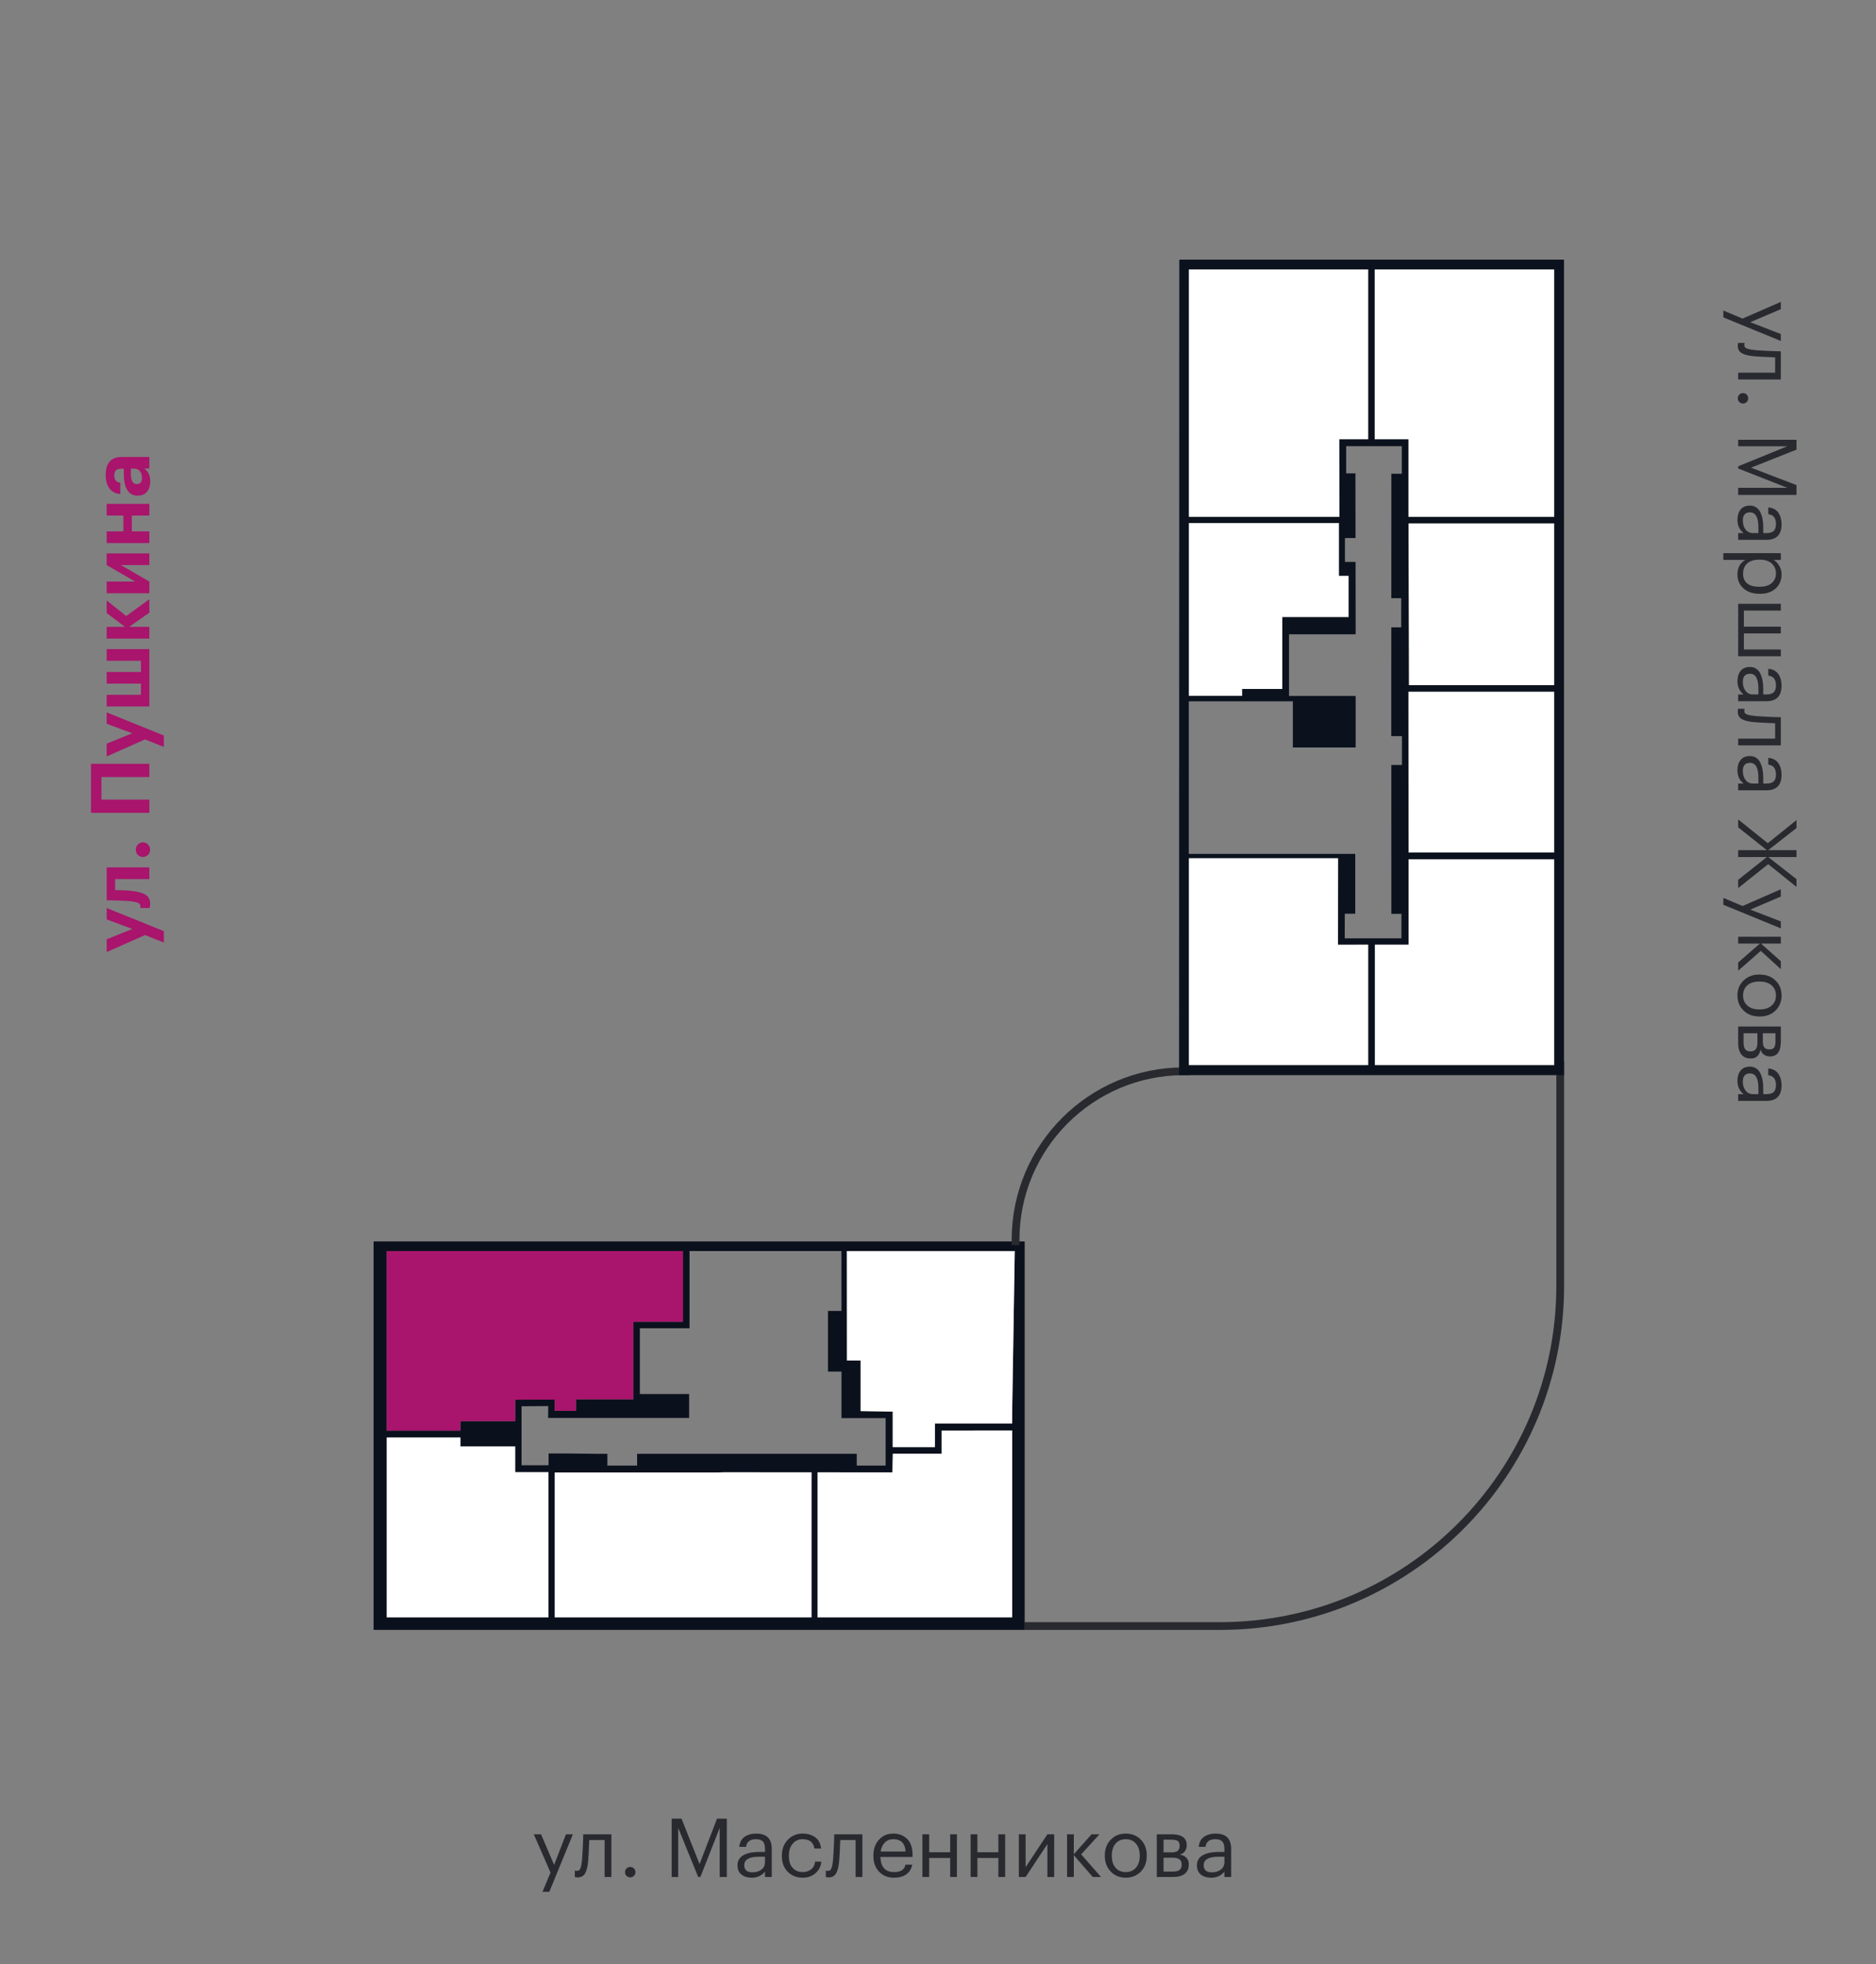 <?xml version="1.0" encoding="utf-8"?><!--Generator: Adobe Illustrator 26.0.2, SVG Export Plug-In . SVG Version: 6.00 Build 0)--><svg version="1.1" id="Слой_1" xmlns="http://www.w3.org/2000/svg" xmlns:xlink="http://www.w3.org/1999/xlink" x="0px" y="0px" viewBox="0 0 2245.317 2350.538" style="enable-background:new 0 0 2245.317 2350.538;" xml:space="preserve"><rect x="0" y="0" width="2245.317" height="2350.538" fill="#808080" stroke="none"/><style type="text/css">.st0{fill:#0B101D;}
	.st1{fill:#FFFFFF;}
	.st2{fill:none;stroke:#292A30;stroke-width:9.303;stroke-miterlimit:10;}
	.st3{fill:#A9146C;}
	.st4{fill:#292A30;}
	.st5{fill:#0B121E;}</style><path class="st0" d="M1221.377,1485.699h-9.966h-764.264v5v222.85v5v226.005v5v1.02h779.264v-1.02v-5v-226.005
	v-5v-227.85H1221.377z M462.897,1693.199v-196h354.495v84.625h-59.301v92.751h-68.818v13.791h-25.439
	v-13.385h-37.754v0.094h-4.059h-1.369h-4.061v25.62h-65.57v11.38h-88.123V1693.199z M656.348,1762.179
	l-29.01,0.02h29.01v74.876v3.875v94.624H462.897v-198v-17.249h88.123v10.744l65.57,0v22.506v8.25
	h39.758V1762.179z M656.576,1753.575l-32.361-0l0-33.25v-37.375l31.971-0.238l-0.166,14.238
	h168.76v-28.625h-58.938v-78.749h59.426v-92.377h165.125h16.702l0.069,71.626h-16.191v72.622h16.191
	v55.628h15.792h2.125h34.894v56.874h-34.584v-14.125H762.517v14.125h-35.582v-14.125h-13.406l-35.562-0.375
	h-21.39V1753.575z M971.242,1935.574H865.581h-7.625h-193.982v-173.375h193.982l8.25-0.25l105.036,0.064
	V1935.574z M1211.411,1748.954v186.62h-145.285h-6.486h-81.083v-173.556l89.564,0.055l0.444-22.413h58.416
	v-27.601h39.323v-0.233h45.107V1748.954z M1211.411,1691.949v11.626h-37.232h-55.179v28.255h-50.546v-34.755
	v-7.74l-38.455-0.635v-60.564h-16.336l-0.069-130.938h200.93L1211.411,1691.949z"/><g><polygon class="st3" points="689.274,1688.365 689.274,1674.575 758.092,1674.575 758.092,1581.824 
		817.393,1581.824 817.393,1497.199 462.897,1497.199 462.897,1693.199 462.897,1712.075 551.021,1712.075 
		551.021,1700.694 616.591,1700.694 616.591,1675.074 620.652,1675.074 622.021,1675.074 626.081,1675.074 
		626.081,1674.981 663.835,1674.981 663.835,1688.365 	"/><polygon class="st1" points="663.974,1762.199 663.974,1935.574 857.956,1935.574 865.581,1935.574 
		971.242,1935.574 971.242,1762.014 866.206,1761.949 857.956,1762.199 	"/><polygon class="st1" points="1066.127,1935.574 1211.411,1935.574 1211.411,1748.954 1211.411,1711.826 
		1166.305,1711.826 1166.305,1712.059 1126.982,1712.059 1126.982,1739.66 1068.565,1739.66 
		1068.122,1762.073 978.557,1762.018 978.557,1935.574 1059.641,1935.574 	"/><polygon class="st1" points="656.348,1840.95 656.348,1837.075 656.348,1762.199 627.338,1762.199 
		656.348,1762.179 656.348,1761.825 616.591,1761.825 616.591,1753.575 616.591,1731.069 551.021,1731.069 
		551.021,1720.325 462.897,1720.325 462.897,1737.574 462.897,1935.574 656.348,1935.574 	"/><polygon class="st1" points="1211.411,1691.949 1214.524,1497.199 1013.594,1497.199 1013.663,1628.136 
		1030,1628.136 1030,1688.701 1068.454,1689.335 1068.454,1697.076 1068.454,1731.83 
		1119.001,1731.83 1119.001,1703.575 1174.179,1703.575 1211.411,1703.575 	"/></g><g><path class="st2" d="M1225.86,1945.946h234.257c224.923,0,407.26-182.337,407.26-407.26v-268.705"/><path class="st2" d="M1215.482,1490.157v-6.487c0-111.372,90.285-201.657,201.657-201.657h6.856"/></g><g><g><path class="st3" d="M173.584,1119.025l-45.888,20.308v-15.23l30.657-12.399l-30.657-11.424v-13.571
			l68.441,27.631v13.669L173.584,1119.025z"/><path class="st3" d="M157.767,1066.205c7.486,0.847,13.019,2.409,16.598,4.687
			c3.581,2.279,5.37,5.892,5.37,10.837c0,1.758-0.131,2.995-0.391,3.711l-0.391,1.171h-11.228
			c0.065-0.063,0.131-0.227,0.195-0.488c0.131-0.52,0.195-1.073,0.195-1.659
			c0-1.821-1.09-3.188-3.271-4.101c-2.18-0.911-5.483-1.562-9.91-1.953
			c-1.041-0.063-2.407-0.146-4.101-0.244c-1.692-0.098-3.759-0.195-6.2-0.293
			s-4.377-0.178-5.809-0.244c-4.687-0.129-8.396-0.195-11.13-0.195v-39.347h51.062v13.962H137.752
			v13.181C146.539,1065.361,153.212,1065.685,157.767,1066.205z"/><path class="st3" d="M177.099,1010.653c1.691,1.693,2.538,3.775,2.538,6.248
			c0,2.475-0.83,4.54-2.49,6.2c-1.66,1.659-3.693,2.489-6.102,2.489
			c-2.343,0-4.345-0.83-6.004-2.489c-1.66-1.66-2.49-3.726-2.49-6.2
			c0-2.473,0.83-4.555,2.49-6.248c1.66-1.692,3.661-2.539,6.004-2.539
			S175.407,1008.96,177.099,1010.653z"/><path class="st3" d="M121.447,929.91v27.045h57.311v15.816h-69.808v-58.678h69.808v15.816H121.447z"/><path class="st3" d="M173.584,884.901l-45.888,20.308v-15.23l30.657-12.399l-30.657-11.424v-13.571
			l68.441,27.631v13.669L173.584,884.901z"/><path class="st3" d="M127.696,845.457v-13.962h41.006v-13.375h-41.006v-13.962h41.006v-13.376h-41.006
			v-13.962h51.062v68.637H127.696z"/><path class="st3" d="M154.643,750.167h24.115v14.06h-51.062v-14.06h21.87l-21.87-16.5V718.631
			l23.335,18.648l27.728-20.112v16.012L154.643,750.167z"/><path class="st3" d="M178.758,709.943h-51.062v-13.962h34.074l-34.074-19.723v-13.961h51.062v13.961h-34.074
			l34.074,19.723V709.943z"/><path class="st3" d="M157.767,616.995v18.941h20.991v13.962h-51.062v-13.962h20.015v-18.941h-20.015v-13.962
			h51.062v13.962H157.767z"/><path class="st3" d="M179.832,576.088c0,4.947-1.204,8.95-3.612,12.009
			c-2.668,3.386-6.542,5.077-11.619,5.077c-5.663,0-9.893-2.473-12.692-7.42
			c-2.473-4.426-3.71-10.804-3.71-19.137v-5.761h-2.05c-3.254,0-5.629,0.604-7.127,1.807
			c-1.497,1.205-2.246,3.368-2.246,6.493c0,5.013,2.409,7.908,7.225,8.689v13.376
			c-5.727-0.391-10.154-2.767-13.278-7.128c-2.797-3.97-4.198-9.241-4.198-15.816
			c0-6.574,1.433-11.717,4.296-15.427c3.125-3.969,8.006-5.955,14.646-5.955h33.293v13.767h-6.15
			C177.425,564.113,179.832,569.254,179.832,576.088z M169.971,571.89c0-3.188-0.812-5.824-2.44-7.908
			c-1.626-2.083-3.84-3.125-6.64-3.125h-4.296v5.468c0,4.296,0.554,7.535,1.66,9.715
			c1.107,2.182,2.963,3.271,5.565,3.271C167.921,579.31,169.971,576.837,169.971,571.89z"/></g></g><g><path class="st4" d="M2085.635,381.295l45.79-20.015v8.689l-36.613,15.621l36.613,14.157v8.299
		l-68.832-28.216v-8.201L2085.635,381.295z"/><path class="st4" d="M2100.085,426.403c-7.029-0.586-12.155-1.823-15.377-3.711
		c-3.223-1.888-4.833-4.85-4.833-8.884c0-0.847,0.065-1.726,0.195-2.637l0.293-0.781h7.713
		l-0.195,0.684c-0.131,0.65-0.195,1.333-0.195,2.051c0,1.04,0.309,1.903,0.928,2.587
		c0.618,0.684,1.61,1.235,2.978,1.66c1.367,0.422,2.651,0.732,3.856,0.927
		c1.204,0.195,2.912,0.423,5.126,0.684c2.344,0.26,8.982,0.65,19.918,1.172l10.935,0.293v33.684
		h-51.062v-8.104h44.229v-18.355C2110.532,427.085,2102.362,426.661,2100.085,426.403z"/><path class="st4" d="M2081.68,481.076c-1.205-1.237-1.806-2.702-1.806-4.394
		c0-1.693,0.601-3.158,1.806-4.394c1.204-1.237,2.686-1.855,4.442-1.855
		c1.758,0,3.237,0.618,4.442,1.855c1.204,1.235,1.807,2.7,1.807,4.394
		c0,1.691-0.603,3.156-1.807,4.394c-1.205,1.235-2.685,1.855-4.442,1.855
		C2084.366,482.932,2082.885,482.312,2081.68,481.076z"/><path class="st4" d="M2150.172,526.281v11.813l-54.383,21.577l54.383,20.894v11.716h-69.809v-8.494h58.775
		l-58.775-23.139v-2.637l58.775-23.92h-58.775v-7.811H2150.172z"/><path class="st4" d="M2079.484,622.058c0-5.013,1.252-9.097,3.759-12.253
		c2.505-3.158,6.264-4.735,11.276-4.735c2.798,0,5.256,0.699,7.372,2.1
		c2.114,1.398,3.774,3.335,4.979,5.809c1.203,2.474,2.082,5.175,2.636,8.104
		c0.553,2.929,0.83,6.117,0.83,9.567v7.323h3.71c4.101,0,7.045-0.847,8.836-2.539
		c1.789-1.693,2.685-4.491,2.685-8.396c0-7.029-3.06-10.935-9.178-11.716v-8.104
		c5.468,0.52,9.486,2.651,12.059,6.395c2.57,3.742,3.856,8.348,3.856,13.815
		c0,12.432-6.087,18.648-18.258,18.648h-33.684v-8.104h6.443
		C2081.925,634.068,2079.484,628.761,2079.484,622.058z M2085.927,622.839
		c0,4.426,1.09,8.055,3.271,10.887c2.18,2.831,5.189,4.247,9.031,4.247h6.346v-7.03
		c0-11.847-3.353-17.77-10.057-17.77C2088.792,613.173,2085.927,616.396,2085.927,622.839z"/><path class="st4" d="M2131.426,661.99v8.104h-8.592c2.603,1.497,4.833,3.84,6.688,7.03
		c1.855,3.188,2.783,6.605,2.783,10.251c0,6.835-2.312,12.415-6.933,16.745
		c-4.622,4.327-10.87,6.492-18.745,6.492h-0.781c-7.876,0-14.239-2.133-19.088-6.395
		c-4.85-4.265-7.273-9.878-7.273-16.843c0-7.811,3.091-13.57,9.275-17.281h-26.166v-8.104H2131.426z
		 M2086.22,686.594c0,5.076,1.644,8.948,4.931,11.618c3.286,2.668,8.055,4.003,14.304,4.003h0.781
		c6.183,0,10.95-1.481,14.304-4.442c3.352-2.963,5.027-6.722,5.027-11.276
		c0-4.947-1.645-8.968-4.931-12.059c-3.287-3.092-8.088-4.638-14.4-4.638h-0.781
		c-6.314,0-11.099,1.514-14.353,4.54C2087.847,677.367,2086.22,681.451,2086.22,686.594z"/><path class="st4" d="M2131.426,722.62v8.104h-44.229v19.234h44.229v8.104h-44.229v19.234h44.229v8.104
		h-51.062v-62.779H2131.426z"/><path class="st4" d="M2079.484,815.177c0-5.013,1.252-9.097,3.759-12.253
		c2.505-3.158,6.264-4.735,11.276-4.735c2.798,0,5.256,0.698,7.372,2.099
		c2.114,1.399,3.774,3.335,4.979,5.81c1.203,2.473,2.082,5.175,2.636,8.104
		c0.553,2.929,0.83,6.117,0.83,9.568v7.322h3.71c4.101,0,7.045-0.847,8.836-2.538
		c1.789-1.693,2.685-4.491,2.685-8.396c0-7.03-3.06-10.936-9.178-11.717v-8.104
		c5.468,0.521,9.486,2.651,12.059,6.396c2.57,3.742,3.856,8.348,3.856,13.815
		c0,12.431-6.087,18.647-18.258,18.647h-33.684v-8.104h6.443
		C2081.925,827.186,2079.484,821.88,2079.484,815.177z M2085.927,815.958c0,4.425,1.09,8.055,3.271,10.886
		c2.18,2.831,5.189,4.247,9.031,4.247h6.346v-7.029c0-11.848-3.353-17.77-10.057-17.77
		C2088.792,806.292,2085.927,809.514,2085.927,815.958z"/><path class="st4" d="M2100.085,864.286c-7.029-0.586-12.155-1.823-15.377-3.711
		c-3.223-1.888-4.833-4.85-4.833-8.884c0-0.847,0.065-1.726,0.195-2.637l0.293-0.781h7.713
		l-0.195,0.684c-0.131,0.65-0.195,1.333-0.195,2.051c0,1.04,0.309,1.903,0.928,2.587
		c0.618,0.684,1.61,1.235,2.978,1.66c1.367,0.422,2.651,0.732,3.856,0.927
		c1.204,0.195,2.912,0.423,5.126,0.684c2.344,0.26,8.982,0.65,19.918,1.172l10.935,0.293v33.684
		h-51.062v-8.104h44.229v-18.355C2110.532,864.969,2102.362,864.545,2100.085,864.286z"/><path class="st4" d="M2079.484,921.791c0-5.013,1.252-9.097,3.759-12.253
		c2.505-3.158,6.264-4.735,11.276-4.735c2.798,0,5.256,0.699,7.372,2.1
		c2.114,1.398,3.774,3.335,4.979,5.809c1.203,2.474,2.082,5.175,2.636,8.104
		c0.553,2.929,0.83,6.117,0.83,9.567v7.323h3.71c4.101,0,7.045-0.847,8.836-2.539
		c1.789-1.693,2.685-4.491,2.685-8.396c0-7.029-3.06-10.935-9.178-11.716v-8.104
		c5.468,0.52,9.486,2.651,12.059,6.395c2.57,3.742,3.856,8.348,3.856,13.815
		c0,12.432-6.087,18.648-18.258,18.648h-33.684v-8.104h6.443
		C2081.925,933.801,2079.484,928.494,2079.484,921.791z M2085.927,922.573
		c0,4.426,1.09,8.055,3.271,10.887c2.18,2.831,5.189,4.247,9.031,4.247h6.346v-7.03
		c0-11.847-3.353-17.77-10.057-17.77C2088.792,912.906,2085.927,916.129,2085.927,922.573z"/><path class="st4" d="M2114.633,1017.374l-34.27-27.239v-9.471l35.441,28.411l34.367-27.63v9.47
		l-33.782,26.459h33.782v8.299h-33.782l33.782,26.459v9.275l-33.88-27.239l-35.929,28.606v-9.861
		l34.27-27.24h-34.27v-8.299H2114.633z"/><path class="st4" d="M2085.635,1084.255l45.79-20.015v8.689l-36.613,15.621l36.613,14.157v8.299
		l-68.832-28.217v-8.201L2085.635,1084.255z"/><path class="st4" d="M2106.431,1129.166h-26.068v-8.104h51.062v8.104h-23.823l23.823,21.187v9.471
		l-24.018-21.87l-27.045,23.726v-9.861L2106.431,1129.166z"/><path class="st4" d="M2079.484,1191.262c0-7.225,2.456-13.197,7.371-17.916
		c4.914-4.72,11.114-7.078,18.6-7.078h0.781c7.615,0,13.864,2.358,18.745,7.078
		c4.882,4.719,7.323,10.723,7.323,18.014c0,7.289-2.426,13.293-7.274,18.014
		c-4.85,4.718-11.081,7.078-18.696,7.078h-0.781c-7.681,0-13.946-2.377-18.795-7.127
		C2081.908,1204.573,2079.484,1198.551,2079.484,1191.262z M2086.22,1191.36
		c0,5.077,1.758,9.129,5.272,12.155s8.168,4.54,13.962,4.54h0.684
		c5.922,0,10.642-1.514,14.157-4.54c3.515-3.026,5.271-7.078,5.271-12.155
		c0-5.143-1.757-9.211-5.271-12.204c-3.516-2.995-8.202-4.491-14.06-4.491h-0.781
		c-5.924,0-10.61,1.479-14.06,4.442C2087.945,1182.068,2086.22,1186.152,2086.22,1191.36z"/><path class="st4" d="M2131.426,1228.459v17.867c0,11.976-4.329,17.965-12.985,17.965h-0.293
		c-2.475,0-4.735-0.684-6.785-2.05c-2.051-1.367-3.435-3.418-4.149-6.151
		c-1.562,7.094-5.404,10.643-11.521,10.643h-0.293c-4.947,0-8.689-1.611-11.228-4.833
		c-2.539-3.223-3.808-7.698-3.808-13.425v-20.016H2131.426z M2103.404,1236.563h-16.598v11.131
		c0,3.579,0.635,6.231,1.904,7.957c1.27,1.724,3.335,2.588,6.199,2.588h0.293
		c2.863,0,4.946-0.864,6.249-2.588c1.301-1.726,1.952-4.378,1.952-7.957V1236.563z M2124.981,1236.563
		h-15.133v9.764c0,3.384,0.618,5.81,1.855,7.274c1.235,1.464,3.254,2.196,6.053,2.196h0.293
		c2.603,0,4.409-0.766,5.419-2.294c1.008-1.53,1.513-3.954,1.513-7.274V1236.563z"/><path class="st4" d="M2079.484,1293.482c0-5.013,1.252-9.097,3.759-12.253
		c2.505-3.158,6.264-4.735,11.276-4.735c2.798,0,5.256,0.699,7.372,2.1
		c2.114,1.398,3.774,3.335,4.979,5.809c1.203,2.474,2.082,5.175,2.636,8.104
		c0.553,2.929,0.83,6.117,0.83,9.567v7.323h3.71c4.101,0,7.045-0.847,8.836-2.539
		c1.789-1.693,2.685-4.491,2.685-8.396c0-7.029-3.06-10.935-9.178-11.716v-8.104
		c5.468,0.52,9.486,2.651,12.059,6.395c2.57,3.742,3.856,8.348,3.856,13.815
		c0,12.432-6.087,18.648-18.258,18.648h-33.684v-8.104h6.443
		C2081.925,1305.491,2079.484,1300.185,2079.484,1293.482z M2085.927,1294.263
		c0,4.426,1.09,8.055,3.271,10.887c2.18,2.831,5.189,4.247,9.031,4.247h6.346v-7.03
		c0-11.847-3.353-17.77-10.057-17.77C2088.792,1284.597,2085.927,1287.82,2085.927,1294.263z"/></g><g><path class="st4" d="M658.908,2240.982l-20.016-45.79h8.689l15.622,36.612l14.157-36.612h8.299
		l-28.216,68.832h-8.201L658.908,2240.982z"/><path class="st4" d="M704.014,2226.532c-0.585,7.029-1.823,12.155-3.71,15.377
		c-1.889,3.222-4.85,4.833-8.885,4.833c-0.847,0-1.725-0.065-2.636-0.195l-0.781-0.293v-7.713
		l0.684,0.195c0.65,0.131,1.333,0.195,2.051,0.195c1.04,0,1.903-0.309,2.587-0.928
		c0.684-0.618,1.236-1.611,1.66-2.978c0.422-1.367,0.732-2.651,0.927-3.857
		c0.195-1.203,0.422-2.912,0.683-5.125c0.26-2.344,0.65-8.982,1.172-19.918l0.293-10.935h33.684
		v51.062h-8.104v-44.229H705.283C704.697,2216.085,704.273,2224.254,704.014,2226.532z"/><path class="st4" d="M758.688,2244.936c-1.237,1.205-2.702,1.807-4.394,1.807
		c-1.693,0-3.158-0.602-4.394-1.807c-1.237-1.203-1.855-2.685-1.855-4.442
		c0-1.757,0.618-3.237,1.855-4.442c1.235-1.203,2.7-1.806,4.394-1.806
		c1.691,0,3.156,0.603,4.394,1.806c1.235,1.205,1.854,2.686,1.854,4.442
		C760.543,2242.251,759.924,2243.733,758.688,2244.936z"/><path class="st4" d="M803.891,2176.446h11.814l21.578,54.383l20.894-54.383h11.716v69.809h-8.494v-58.775
		l-23.139,58.775h-2.636l-23.92-58.775v58.775h-7.811V2176.446z"/><path class="st4" d="M899.67,2247.133c-5.013,0-9.097-1.253-12.253-3.759
		c-3.158-2.505-4.735-6.265-4.735-11.277c0-2.798,0.699-5.255,2.099-7.371
		c1.399-2.114,3.334-3.774,5.809-4.979c2.473-1.203,5.175-2.082,8.104-2.636
		c2.929-0.553,6.118-0.83,9.568-0.83h7.322v-3.71c0-4.101-0.846-7.045-2.538-8.836
		c-1.693-1.79-4.491-2.686-8.396-2.686c-7.03,0-10.935,3.061-11.716,9.178h-8.104
		c0.52-5.467,2.651-9.485,6.395-12.058c3.742-2.57,8.348-3.856,13.815-3.856
		c12.432,0,18.648,6.087,18.648,18.258v33.684h-8.104v-6.444
		C911.678,2244.692,906.373,2247.133,899.67,2247.133z M900.451,2240.689
		c4.426,0,8.055-1.089,10.886-3.271c2.832-2.18,4.247-5.189,4.247-9.031v-6.346h-7.029
		c-11.848,0-17.77,3.353-17.77,10.056C890.785,2237.825,894.007,2240.689,900.451,2240.689z"/><path class="st4" d="M960.788,2247.133c-7.29,0-13.278-2.358-17.964-7.079
		c-4.687-4.718-7.03-10.983-7.03-18.794v-0.781c0-7.68,2.392-13.962,7.176-18.844
		c4.784-4.882,10.657-7.322,17.623-7.322c5.858,0,10.837,1.449,14.938,4.345
		c4.101,2.896,6.508,7.405,7.225,13.522h-8.006c-1.171-7.42-5.892-11.131-14.157-11.131
		c-4.752,0-8.674,1.774-11.765,5.321c-3.092,3.549-4.638,8.25-4.638,14.108v0.781
		c0,6.119,1.514,10.837,4.54,14.156c3.027,3.32,7.079,4.979,12.155,4.979
		c3.84,0,7.143-1.089,9.91-3.271c2.766-2.18,4.345-5.256,4.735-9.227h7.518
		c-0.521,5.599-2.848,10.203-6.98,13.815C971.934,2245.326,966.841,2247.133,960.788,2247.133z"/><path class="st4" d="M1004.43,2226.532c-0.585,7.029-1.823,12.155-3.71,15.377
		c-1.889,3.222-4.85,4.833-8.885,4.833c-0.847,0-1.725-0.065-2.636-0.195l-0.781-0.293v-7.713
		l0.684,0.195c0.65,0.131,1.333,0.195,2.051,0.195c1.04,0,1.903-0.309,2.587-0.928
		c0.684-0.618,1.236-1.611,1.66-2.978c0.422-1.367,0.732-2.651,0.927-3.857
		c0.195-1.203,0.422-2.912,0.683-5.125c0.26-2.344,0.65-8.982,1.172-19.918l0.293-10.935h33.684
		v51.062h-8.104v-44.229h-18.355C1005.113,2216.085,1004.689,2224.254,1004.43,2226.532z"/><path class="st4" d="M1070.039,2247.133c-7.29,0-13.229-2.375-17.818-7.128
		c-4.589-4.75-6.883-10.999-6.883-18.745v-0.781c0-7.68,2.229-13.962,6.688-18.844
		c4.458-4.882,10.203-7.322,17.232-7.322c6.508,0,11.96,2.099,16.354,6.298
		c4.394,4.198,6.59,10.561,6.59,19.087v2.637h-38.468c0.391,12.042,5.858,18.062,16.402,18.062
		c8.006,0,12.529-2.961,13.571-8.885h8.104c-0.912,5.077-3.287,8.951-7.127,11.619
		C1080.842,2245.799,1075.961,2247.133,1070.039,2247.133z M1083.903,2215.792
		c-0.717-9.827-5.599-14.743-14.646-14.743c-4.101,0-7.485,1.303-10.153,3.906
		c-2.67,2.604-4.362,6.216-5.077,10.837H1083.903z"/><path class="st4" d="M1137.211,2223.505h-25.092v22.749h-8.104v-51.062h8.104v21.479h25.092v-21.479h8.104v51.062
		h-8.104V2223.505z"/><path class="st4" d="M1194.911,2223.505h-25.092v22.749h-8.104v-51.062h8.104v21.479h25.092v-21.479h8.104
		v51.062h-8.104V2223.505z"/><path class="st4" d="M1219.416,2246.254v-51.062h8.104v39.347l26.068-39.347h8.104v51.062h-8.104v-39.347
		l-26.068,39.347H1219.416z"/><path class="st4" d="M1285.22,2220.186v26.068h-8.104v-51.062h8.104v23.822l21.187-23.822h9.471
		l-21.87,24.018l23.726,27.045h-9.861L1285.22,2220.186z"/><path class="st4" d="M1347.316,2247.133c-7.225,0-13.197-2.456-17.916-7.372
		c-4.72-4.913-7.078-11.113-7.078-18.599v-0.781c0-7.615,2.358-13.864,7.078-18.746
		c4.719-4.882,10.723-7.322,18.014-7.322c7.289,0,13.294,2.426,18.014,7.273
		c4.719,4.85,7.078,11.082,7.078,18.697v0.781c0,7.681-2.376,13.946-7.127,18.794
		C1360.627,2244.709,1354.605,2247.133,1347.316,2247.133z M1347.414,2240.396
		c5.077,0,9.129-1.757,12.155-5.271c3.027-3.516,4.54-8.168,4.54-13.962v-0.684
		c0-5.922-1.513-10.643-4.54-14.157c-3.026-3.515-7.078-5.272-12.155-5.272
		c-5.143,0-9.211,1.758-12.204,5.272c-2.995,3.515-4.491,8.201-4.491,14.06v0.781
		c0,5.924,1.479,10.61,4.442,14.06C1338.122,2238.672,1342.206,2240.396,1347.414,2240.396z"/><path class="st4" d="M1384.513,2195.192h17.867c11.976,0,17.965,4.329,17.965,12.985v0.293
		c0,2.475-0.684,4.735-2.05,6.785c-1.367,2.051-3.417,3.435-6.151,4.149
		c7.094,1.562,10.642,5.403,10.642,11.521v0.292c0,4.948-1.611,8.689-4.833,11.229
		c-3.222,2.538-7.698,3.808-13.425,3.808h-20.016V2195.192z M1392.617,2201.635v15.134h9.763
		c3.384,0,5.81-0.618,7.274-1.855c1.464-1.235,2.197-3.254,2.197-6.053v-0.293
		c0-2.603-0.766-4.409-2.294-5.419c-1.53-1.009-3.954-1.514-7.274-1.514H1392.617z M1392.617,2223.212
		v16.598h11.13c3.579,0,6.231-0.634,7.957-1.903c1.724-1.27,2.587-3.335,2.587-6.2v-0.293
		c0-2.863-0.864-4.945-2.587-6.248c-1.726-1.302-4.378-1.953-7.957-1.953H1392.617z"/><path class="st4" d="M1449.536,2247.133c-5.013,0-9.097-1.253-12.253-3.759
		c-3.158-2.505-4.735-6.265-4.735-11.277c0-2.798,0.699-5.255,2.099-7.371
		c1.399-2.114,3.334-3.774,5.809-4.979c2.473-1.203,5.175-2.082,8.104-2.636
		c2.929-0.553,6.118-0.83,9.568-0.83h7.322v-3.71c0-4.101-0.846-7.045-2.538-8.836
		c-1.693-1.79-4.491-2.686-8.396-2.686c-7.03,0-10.935,3.061-11.716,9.178h-8.104
		c0.52-5.467,2.651-9.485,6.395-12.058c3.742-2.57,8.348-3.856,13.815-3.856
		c12.432,0,18.648,6.087,18.648,18.258v33.684h-8.104v-6.444
		C1461.545,2244.692,1456.239,2247.133,1449.536,2247.133z M1450.317,2240.689
		c4.426,0,8.055-1.089,10.886-3.271c2.832-2.18,4.247-5.189,4.247-9.031v-6.346h-7.029
		c-11.848,0-17.77,3.353-17.77,10.056C1440.651,2237.825,1443.873,2240.689,1450.317,2240.689z"/></g><g><polygon class="st1" points="1871.891,310.746 1871.891,1286.63 1871.892,1286.63 1871.892,752.217 
		1871.892,322.371 1871.892,310.746 	"/><polygon class="st1" points="1860.266,626.308 1685.759,626.308 1686.161,820.014 1860.266,820.014 	"/><polygon class="st1" points="1645.464,1274.815 1860.266,1274.815 1860.266,1028.245 1685.845,1028.245 
		1685.839,1130.333 1685.782,1130.333 1645.464,1130.333 	"/><polygon class="st1" points="1685.845,1020.245 1860.266,1020.245 1860.266,827.639 1685.596,827.639 	"/><polygon class="st1" points="1602.661,625.87 1422.828,625.87 1422.828,832.888 1486.785,832.888 
		1486.785,824.513 1534.785,824.513 1534.785,738.609 1614.224,738.609 1614.224,689.053 1602.661,689.053 
		1602.661,643.384 	"/><polygon class="st1" points="1685.609,525.868 1685.609,618.62 1860.266,618.62 1860.266,322.371 
		1645.203,322.371 1645.203,525.82 1686.083,525.82 	"/><polygon class="st1" points="1637.714,1130.333 1601.54,1130.382 1601.54,1130.333 1601.464,1130.333 
		1601.659,1026.915 1422.828,1026.915 1422.828,1274.815 1637.714,1274.815 	"/><polygon class="st1" points="1422.828,618.62 1603.124,618.62 1603.036,525.868 1603.036,525.82 
		1637.703,525.82 1637.703,322.371 1422.828,322.371 	"/></g><path class="st5" d="M1416.203,1286.63h221.444h5h224.245h5h0v-534.413V322.371v-11.626h-5h-222.844h-5
	h-222.564h-5v2.325l-0.278,966.908h-0.002v6.439l-0,0.212h0H1416.203z M1860.266,1274.815
	h-214.802v-144.482h40.318h0.057l0.005-102.088h174.421V1274.815z M1860.266,1020.245h-174.421
	l-0.249-192.606h174.67V1020.245z M1860.266,820.014h-174.105l-0.402-193.706h174.507V820.014z
	 M1645.203,322.371h215.063v296.249h-174.657v-92.752l0.474-0.049h-40.88V322.371z M1677.809,533.962
	v33.01h-12.525l-0.07,148.907h11.845v34.917h-11.862l-0.036,130.122h12.81v34.596h-12.751
	l0.062,178.107h12.044v29.337h-67.862l0.07-29.462h12.5v-71.581h-199.206V839.263h124.538v55.25
	h75.169v-61.626h-79.751v-73.779h79.751l-0.112-86.627h-12.709V643.88h12.672l-0.1-77.379h-11.125
	v-32.539H1677.809z M1614.224,689.053v49.555h-79.439v85.904h-48v8.375h-63.956V625.87h179.833v17.514
	v45.669H1614.224z M1637.703,322.371v203.448h-34.667v0.049l0.088,92.752h-180.296l-0.001-296.249
	H1637.703z M1422.828,1026.915h178.831l-0.195,103.418h0.076l-0,0.049l36.174-0.049v144.482h-214.887
	L1422.828,1026.915z"/></svg>
